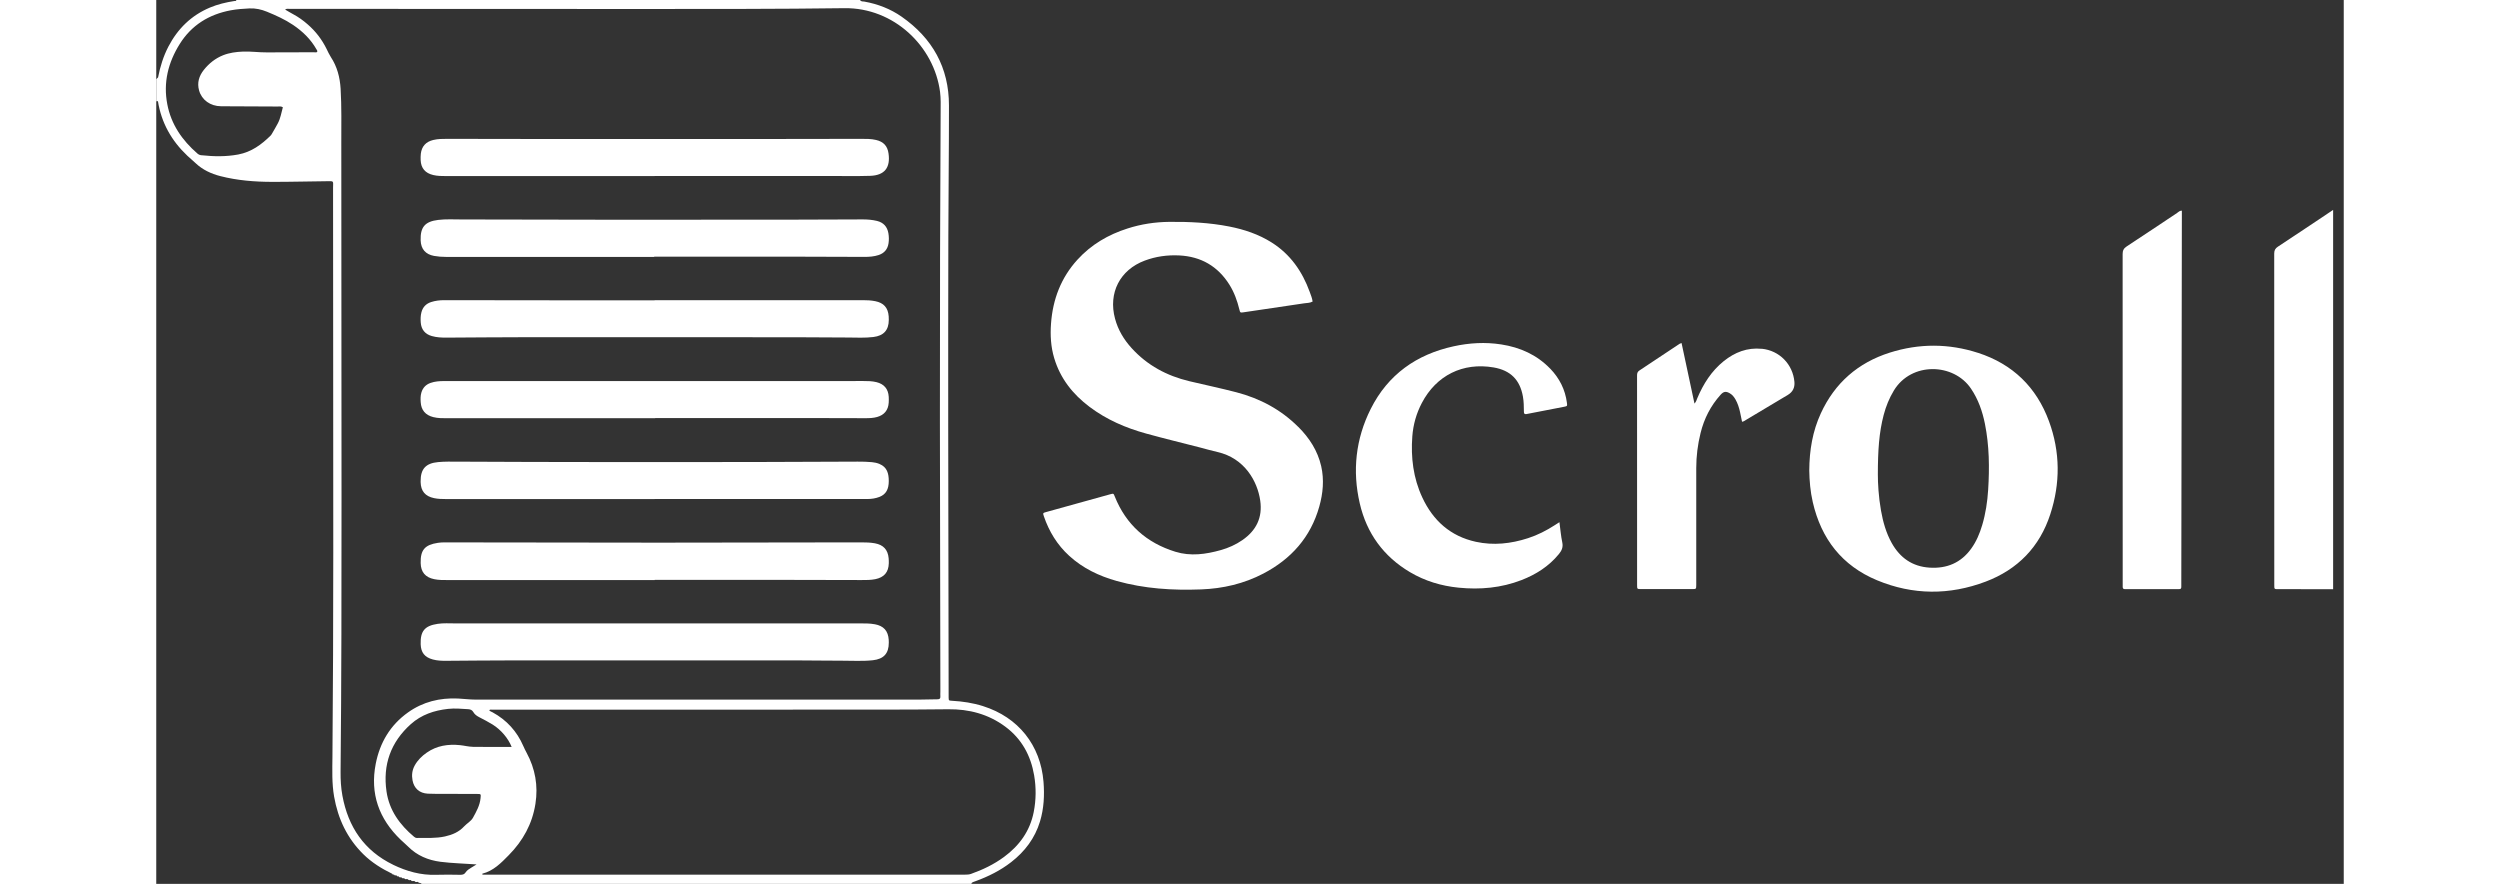 <svg width="99" height="35" viewBox="0 0 99 40" fill="none" xmlns="http://www.w3.org/2000/svg">
<rect x="0" y="0" width="99" height="40" fill="#333333" stroke="none"/>
<path d="M37.423 31.958C36.964 31.812 36.491 31.742 36.011 31.715C35.865 31.706 35.865 31.706 35.861 31.561C35.861 31.541 35.861 31.52 35.861 31.499C35.854 27.457 35.845 23.416 35.842 19.374C35.839 16.479 35.842 13.583 35.848 10.687C35.852 8.715 35.877 6.743 35.876 4.771C35.876 3.057 35.126 1.727 33.732 0.754C33.226 0.401 32.656 0.182 32.046 0.072C31.982 0.061 31.895 0.082 31.854 0H3.627C3.617 0.061 3.564 0.041 3.53 0.047C3.153 0.106 2.783 0.193 2.43 0.342C1.583 0.698 0.97 1.301 0.549 2.11C0.321 2.55 0.176 3.017 0.083 3.502H0.084C0.056 3.529 0.029 3.556 0 3.583V4.583C0.025 4.582 0.051 4.58 0.076 4.579C0.231 5.556 0.69 6.369 1.404 7.045C1.525 7.159 1.655 7.265 1.775 7.379C2.096 7.684 2.481 7.863 2.906 7.972C3.672 8.168 4.453 8.229 5.24 8.231C6.052 8.233 6.866 8.209 7.678 8.202C8.065 8.2 8.002 8.16 8.002 8.516C8.006 10.925 8.007 13.335 8.007 15.745C8.009 21.911 8.029 28.077 7.974 34.243C7.968 34.846 7.945 35.451 8.049 36.051C8.225 37.057 8.64 37.939 9.374 38.662C9.755 39.036 10.201 39.314 10.68 39.545C10.693 39.578 10.718 39.588 10.752 39.578L10.765 39.583C10.781 39.618 10.808 39.626 10.844 39.613C10.858 39.618 10.873 39.625 10.888 39.63C10.904 39.663 10.928 39.671 10.962 39.659L10.974 39.665C10.998 39.713 11.039 39.713 11.085 39.703L11.098 39.708C11.124 39.756 11.166 39.755 11.211 39.744L11.224 39.748C11.252 39.797 11.296 39.796 11.342 39.782C11.357 39.786 11.374 39.791 11.389 39.795C11.419 39.839 11.46 39.839 11.505 39.825L11.517 39.83C11.556 39.891 11.614 39.877 11.67 39.869L11.683 39.873C11.724 39.933 11.781 39.92 11.839 39.91L11.851 39.913C11.879 39.987 11.976 39.935 12.008 40.001H36.898C36.9 39.989 36.9 39.977 36.897 39.964C36.951 39.917 37.019 39.902 37.083 39.878C37.66 39.667 38.205 39.396 38.692 39.017C39.312 38.536 39.766 37.936 39.996 37.178C40.173 36.592 40.203 35.992 40.155 35.384C40.021 33.724 39.014 32.462 37.423 31.959V31.958ZM0.06 3.86C0.063 3.774 0.07 3.687 0.077 3.601C0.071 3.687 0.064 3.774 0.06 3.86ZM2.052 7.028C1.981 7.021 1.919 6.998 1.863 6.949C1.173 6.349 0.674 5.632 0.5 4.718C0.311 3.734 0.539 2.829 1.061 1.993C1.596 1.137 2.386 0.652 3.369 0.467C3.649 0.414 3.933 0.395 4.217 0.381C4.494 0.368 4.751 0.425 5.006 0.529C5.418 0.698 5.823 0.879 6.193 1.129C6.624 1.42 6.991 1.774 7.249 2.23C7.268 2.264 7.304 2.295 7.282 2.351C7.238 2.384 7.18 2.365 7.128 2.365C6.42 2.368 5.711 2.367 5.003 2.371C4.641 2.374 4.282 2.32 3.92 2.335C3.613 2.348 3.312 2.386 3.024 2.501C2.673 2.641 2.388 2.869 2.155 3.161C1.935 3.437 1.84 3.748 1.939 4.096C2.059 4.524 2.448 4.805 2.932 4.809C3.784 4.816 4.638 4.816 5.49 4.821C5.565 4.821 5.643 4.8 5.73 4.854C5.663 5.096 5.625 5.35 5.504 5.579C5.423 5.733 5.334 5.881 5.248 6.031C5.227 6.067 5.207 6.105 5.178 6.134C4.762 6.544 4.306 6.88 3.71 6.992C3.158 7.095 2.606 7.085 2.052 7.026V7.028ZM10.723 39.137C9.41 38.502 8.685 37.423 8.425 36.01C8.359 35.654 8.339 35.294 8.342 34.931C8.383 30.799 8.386 26.668 8.385 22.537C8.383 17.175 8.38 11.814 8.375 6.453C8.374 5.64 8.392 4.828 8.344 4.016C8.313 3.502 8.188 3.016 7.901 2.581C7.826 2.465 7.769 2.337 7.71 2.217C7.498 1.786 7.214 1.416 6.853 1.103C6.654 0.929 6.441 0.774 6.207 0.649C6.086 0.585 5.97 0.513 5.831 0.432C5.906 0.382 5.969 0.401 6.024 0.401C11.396 0.403 16.767 0.409 22.139 0.407C25.14 0.405 28.142 0.411 31.144 0.37C33.374 0.34 35.203 2.089 35.473 4.161C35.511 4.459 35.5 4.758 35.499 5.056C35.489 7.237 35.478 9.418 35.473 11.598C35.467 14.105 35.464 16.612 35.466 19.119C35.468 22.195 35.476 25.271 35.482 28.348C35.484 29.334 35.485 30.321 35.487 31.306C35.487 31.376 35.48 31.445 35.487 31.515C35.495 31.616 35.45 31.648 35.354 31.648C35.083 31.648 34.811 31.662 34.541 31.662C27.842 31.663 21.144 31.664 14.446 31.662C14.182 31.662 13.919 31.625 13.656 31.613C12.833 31.575 12.068 31.761 11.392 32.244C10.589 32.816 10.12 33.612 9.933 34.567C9.669 35.918 10.077 37.059 11.064 38.005C11.174 38.111 11.292 38.208 11.4 38.316C11.805 38.721 12.303 38.929 12.861 39.002C13.399 39.071 13.941 39.079 14.497 39.121C14.416 39.17 14.336 39.221 14.255 39.269C14.159 39.327 14.062 39.387 14.002 39.481C13.94 39.578 13.857 39.592 13.753 39.591C13.392 39.586 13.03 39.578 12.669 39.591C11.978 39.616 11.333 39.433 10.722 39.138L10.723 39.137ZM14.33 33.799C14.137 33.796 13.946 33.744 13.753 33.724C13.213 33.668 12.7 33.743 12.244 34.061C12.02 34.216 11.827 34.405 11.694 34.649C11.58 34.86 11.555 35.084 11.598 35.315C11.667 35.682 11.914 35.899 12.29 35.919C12.539 35.932 12.789 35.927 13.04 35.928C13.532 35.93 14.026 35.93 14.519 35.932C14.701 35.932 14.695 35.934 14.677 36.121C14.646 36.449 14.488 36.73 14.335 37.006C14.246 37.168 14.063 37.261 13.936 37.398C13.699 37.656 13.396 37.782 13.067 37.855C12.649 37.947 12.224 37.919 11.8 37.924C11.749 37.924 11.708 37.904 11.669 37.871C11.022 37.328 10.545 36.674 10.421 35.82C10.246 34.613 10.612 33.586 11.524 32.77C12 32.345 12.578 32.151 13.207 32.082C13.513 32.048 13.816 32.077 14.121 32.096C14.226 32.102 14.3 32.137 14.355 32.234C14.414 32.338 14.514 32.404 14.621 32.46C14.824 32.566 15.029 32.67 15.223 32.791C15.601 33.027 15.928 33.411 16.084 33.803C15.48 33.803 14.904 33.809 14.328 33.8L14.33 33.799ZM39.712 36.749C39.543 37.609 39.064 38.271 38.366 38.784C37.909 39.121 37.404 39.362 36.871 39.551C36.782 39.582 36.694 39.584 36.605 39.584C33.346 39.584 30.088 39.584 26.829 39.584C22.861 39.584 18.895 39.584 14.927 39.584H14.764C14.761 39.57 14.758 39.555 14.756 39.541C15.262 39.413 15.607 39.055 15.953 38.703C16.596 38.053 17.019 37.286 17.161 36.377C17.289 35.561 17.152 34.788 16.758 34.062C16.705 33.963 16.656 33.865 16.612 33.763C16.323 33.096 15.859 32.587 15.221 32.238C15.169 32.21 15.107 32.196 15.068 32.141C15.118 32.099 15.168 32.119 15.212 32.119C21.124 32.118 27.038 32.119 32.95 32.115C33.916 32.115 34.882 32.109 35.847 32.099C36.784 32.088 37.663 32.319 38.429 32.889C39.169 33.44 39.578 34.193 39.731 35.091C39.825 35.644 39.82 36.198 39.712 36.748L39.712 36.749Z" fill="white"/>
<path d="M96.024 11.16C95.899 11.242 95.853 11.327 95.853 11.477C95.857 16.466 95.856 21.454 95.856 26.442C95.856 26.685 95.845 26.662 96.085 26.662C96.897 26.664 97.709 26.665 98.519 26.667V9.5C97.688 10.055 96.859 10.612 96.024 11.161V11.16Z" fill="white"/>
<path d="M51.683 19.32C50.898 18.536 49.95 18.031 48.882 17.753C48.177 17.57 47.464 17.42 46.755 17.252C45.737 17.009 44.849 16.535 44.141 15.753C43.791 15.368 43.528 14.931 43.392 14.423C43.078 13.259 43.612 12.213 44.739 11.793C45.241 11.605 45.764 11.534 46.295 11.56C47.279 11.608 48.045 12.047 48.571 12.888C48.786 13.232 48.922 13.611 49.018 14.003C49.055 14.154 49.058 14.155 49.207 14.134C50.12 14 51.033 13.866 51.947 13.728C52.074 13.709 52.21 13.716 52.334 13.647C52.313 13.492 52.253 13.351 52.202 13.209C51.865 12.283 51.327 11.509 50.481 10.975C49.892 10.602 49.242 10.386 48.564 10.252C47.667 10.076 46.759 10.032 45.847 10.041C45.204 10.047 44.574 10.143 43.962 10.339C43.085 10.618 42.312 11.069 41.689 11.754C40.945 12.572 40.575 13.548 40.495 14.641C40.456 15.17 40.485 15.694 40.639 16.208C40.914 17.13 41.479 17.841 42.237 18.412C43.007 18.992 43.877 19.368 44.801 19.622C45.61 19.845 46.426 20.043 47.239 20.252C47.5 20.32 47.76 20.397 48.024 20.456C49.255 20.733 49.838 21.781 49.963 22.655C50.074 23.431 49.78 24.009 49.156 24.443C48.856 24.651 48.527 24.797 48.177 24.896C47.499 25.086 46.813 25.183 46.124 24.971C44.819 24.568 43.89 23.745 43.379 22.468C43.324 22.33 43.326 22.328 43.172 22.37C42.209 22.636 41.246 22.903 40.284 23.171C40.123 23.215 40.121 23.219 40.171 23.366C40.407 24.055 40.775 24.659 41.316 25.153C41.934 25.719 42.669 26.069 43.467 26.293C44.717 26.644 45.996 26.724 47.286 26.675C48.277 26.638 49.226 26.418 50.108 25.956C51.366 25.296 52.245 24.313 52.635 22.928C52.804 22.327 52.862 21.715 52.722 21.097C52.562 20.398 52.187 19.821 51.687 19.321L51.683 19.32Z" fill="white"/>
<path d="M82.45 15.97C81.125 15.54 79.783 15.538 78.454 15.959C77.015 16.416 75.965 17.333 75.333 18.709C74.961 19.518 74.817 20.375 74.811 21.29C74.818 21.754 74.858 22.244 74.97 22.728C75.352 24.388 76.294 25.603 77.88 26.262C79.502 26.936 81.157 26.942 82.796 26.322C84.246 25.773 85.239 24.751 85.719 23.273C86.177 21.87 86.171 20.454 85.66 19.064C85.094 17.521 84.015 16.477 82.451 15.969L82.45 15.97ZM82.907 22.166C82.873 22.708 82.793 23.242 82.638 23.763C82.525 24.145 82.372 24.508 82.138 24.832C81.675 25.474 81.036 25.738 80.26 25.69C79.48 25.642 78.919 25.248 78.543 24.576C78.285 24.115 78.148 23.616 78.056 23.101C77.945 22.477 77.914 21.847 77.915 21.472C77.916 20.395 77.968 19.578 78.178 18.781C78.281 18.39 78.43 18.019 78.641 17.672C79.431 16.37 81.343 16.423 82.13 17.588C82.459 18.075 82.647 18.614 82.761 19.182C82.959 20.169 82.97 21.167 82.907 22.167V22.166Z" fill="white"/>
<path d="M91.469 9.63C90.706 10.136 89.946 10.65 89.179 11.15C89.039 11.242 88.992 11.339 88.993 11.503C88.997 16.474 88.996 21.444 88.996 26.415C88.996 26.463 88.997 26.512 88.996 26.561C88.996 26.628 89.024 26.665 89.095 26.662C89.136 26.66 89.178 26.662 89.22 26.662C89.956 26.662 90.693 26.662 91.429 26.662C91.463 26.662 91.498 26.66 91.533 26.662C91.628 26.672 91.655 26.622 91.648 26.537C91.646 26.502 91.648 26.468 91.648 26.433C91.653 23.427 91.658 20.421 91.662 17.416C91.666 14.916 91.669 12.417 91.673 9.918C91.673 9.794 91.673 9.669 91.673 9.533C91.571 9.533 91.524 9.592 91.469 9.628L91.469 9.63Z" fill="white"/>
<path d="M63.088 16.687C62.482 16.057 61.724 15.72 60.872 15.588C60.149 15.475 59.429 15.517 58.718 15.672C57.033 16.04 55.743 16.953 54.964 18.506C54.282 19.864 54.126 21.308 54.468 22.784C54.78 24.132 55.539 25.18 56.737 25.892C57.416 26.295 58.155 26.518 58.94 26.596C59.915 26.694 60.868 26.608 61.787 26.253C62.445 25.998 63.025 25.629 63.478 25.077C63.608 24.92 63.679 24.765 63.633 24.548C63.571 24.258 63.548 23.96 63.504 23.632C63.412 23.691 63.354 23.728 63.297 23.765C62.916 24.011 62.515 24.216 62.083 24.356C61.309 24.607 60.52 24.694 59.721 24.52C58.572 24.268 57.785 23.561 57.297 22.512C56.888 21.635 56.775 20.703 56.846 19.747C56.886 19.216 57.029 18.71 57.278 18.236C57.934 16.986 59.136 16.391 60.525 16.629C61.289 16.761 61.717 17.186 61.852 17.948C61.892 18.174 61.894 18.404 61.896 18.632C61.896 18.722 61.923 18.757 62.019 18.738C62.584 18.625 63.151 18.519 63.716 18.409C63.858 18.381 63.862 18.376 63.843 18.231C63.766 17.631 63.505 17.119 63.089 16.686L63.088 16.687Z" fill="white"/>
<path d="M72.657 15.786C72.005 15.722 71.441 15.942 70.94 16.344C70.385 16.791 70.017 17.374 69.743 18.022C69.712 18.094 69.697 18.177 69.616 18.265C69.418 17.337 69.226 16.438 69.031 15.524C68.982 15.543 68.961 15.547 68.944 15.558C68.337 15.962 67.731 16.368 67.122 16.768C67.032 16.827 67.017 16.899 67.017 16.996C67.019 20.155 67.018 23.314 67.019 26.474C67.019 26.659 67.02 26.66 67.198 26.66C67.97 26.66 68.741 26.66 69.512 26.66C69.693 26.66 69.693 26.659 69.696 26.477C69.696 26.442 69.696 26.408 69.696 26.373C69.696 24.644 69.696 22.915 69.696 21.186C69.696 20.649 69.762 20.12 69.891 19.599C70.051 18.947 70.348 18.364 70.799 17.864C70.937 17.713 71.04 17.698 71.217 17.801C71.329 17.866 71.405 17.964 71.469 18.073C71.574 18.256 71.635 18.454 71.68 18.658C71.71 18.799 71.739 18.941 71.769 19.088C71.853 19.075 71.906 19.028 71.964 18.994C72.59 18.621 73.216 18.246 73.842 17.872C74.062 17.74 74.161 17.545 74.139 17.286C74.071 16.487 73.459 15.862 72.659 15.783L72.657 15.786Z" fill="white"/>
<path d="M12.574 11.582C12.752 11.614 12.931 11.627 13.113 11.627C16.253 11.626 19.394 11.627 22.535 11.627V11.615C24.55 11.615 26.565 11.614 28.58 11.615C29.733 11.616 30.887 11.621 32.04 11.626C32.264 11.627 32.485 11.612 32.698 11.541C32.951 11.456 33.101 11.277 33.141 11.012C33.164 10.861 33.161 10.707 33.135 10.556C33.083 10.26 32.914 10.07 32.617 9.998C32.407 9.947 32.193 9.93 31.977 9.93C30.803 9.935 29.628 9.941 28.454 9.942C25.779 9.944 23.104 9.946 20.428 9.944C18.226 9.943 16.024 9.934 13.821 9.932C13.467 9.932 13.113 9.91 12.759 9.953C12.164 10.025 11.947 10.276 11.966 10.879C11.979 11.27 12.187 11.512 12.573 11.582H12.574Z" fill="white"/>
<path d="M12.575 26.211C12.788 26.256 13.004 26.252 13.219 26.252C16.332 26.252 19.445 26.252 22.558 26.252V26.242C24.267 26.242 25.977 26.24 27.686 26.242C29.096 26.244 30.507 26.249 31.918 26.251C32.126 26.251 32.334 26.253 32.541 26.212C32.941 26.131 33.144 25.896 33.153 25.491C33.154 25.415 33.153 25.338 33.146 25.262C33.11 24.877 32.908 24.659 32.525 24.588C32.319 24.551 32.111 24.546 31.902 24.546C28.859 24.552 25.815 24.559 22.772 24.559C19.611 24.559 16.448 24.552 13.287 24.547C13.106 24.547 12.927 24.54 12.747 24.567C12.152 24.658 11.953 24.89 11.967 25.486C11.977 25.892 12.178 26.129 12.576 26.211H12.575Z" fill="white"/>
<path d="M32.734 20.997C32.625 20.953 32.51 20.927 32.391 20.916C32.177 20.895 31.961 20.892 31.746 20.892C30.127 20.898 28.508 20.908 26.889 20.91C22.477 20.913 18.065 20.917 13.653 20.893C13.354 20.892 13.056 20.885 12.757 20.913C12.199 20.965 11.963 21.22 11.965 21.777C11.965 21.791 11.965 21.805 11.965 21.819C11.974 22.226 12.173 22.461 12.573 22.544C12.751 22.582 12.931 22.586 13.112 22.586C16.259 22.586 19.406 22.586 22.555 22.586V22.584H31.122C31.476 22.584 31.831 22.585 32.184 22.584C32.373 22.583 32.559 22.556 32.735 22.487C33.024 22.372 33.153 22.145 33.152 21.766C33.151 21.436 33.08 21.141 32.734 20.999L32.734 20.997Z" fill="white"/>
<path d="M32.517 28.252C32.29 28.21 32.061 28.213 31.832 28.213C28.747 28.213 25.661 28.213 22.576 28.213C19.561 28.213 16.545 28.213 13.53 28.213C13.266 28.213 13.001 28.194 12.739 28.233C12.149 28.32 11.948 28.562 11.967 29.157C11.979 29.532 12.147 29.745 12.514 29.845C12.716 29.901 12.925 29.908 13.133 29.906C14.113 29.9 15.093 29.888 16.072 29.888C20.395 29.886 24.717 29.886 29.038 29.888C29.705 29.888 30.372 29.903 31.039 29.901C31.504 29.9 31.97 29.931 32.435 29.88C32.924 29.826 33.155 29.572 33.153 29.084C33.153 29.043 33.153 29.001 33.15 28.959C33.124 28.55 32.92 28.325 32.518 28.251L32.517 28.252Z" fill="white"/>
<path d="M12.473 15.209C12.689 15.27 12.911 15.281 13.134 15.28C14.307 15.274 15.482 15.262 16.656 15.261C20.005 15.259 23.355 15.263 26.704 15.262C28.24 15.262 29.775 15.261 31.311 15.275C31.692 15.279 32.074 15.298 32.456 15.252C32.921 15.195 33.151 14.942 33.153 14.479C33.153 14.423 33.153 14.367 33.148 14.312C33.117 13.922 32.922 13.706 32.537 13.63C32.352 13.593 32.165 13.585 31.977 13.585C28.837 13.586 25.695 13.585 22.555 13.585V13.591C21.026 13.591 19.498 13.591 17.968 13.591C16.322 13.591 14.675 13.588 13.028 13.585C12.825 13.585 12.626 13.609 12.433 13.672C12.206 13.748 12.06 13.902 12 14.138C11.96 14.289 11.96 14.441 11.97 14.593C11.992 14.911 12.165 15.123 12.472 15.209H12.473Z" fill="white"/>
<path d="M12.538 18.877C12.75 18.931 12.965 18.928 13.18 18.928C16.314 18.928 19.447 18.928 22.581 18.928V18.921C25.068 18.921 27.556 18.921 30.043 18.921C30.731 18.921 31.418 18.924 32.106 18.926C32.28 18.926 32.453 18.92 32.623 18.872C32.946 18.782 33.126 18.565 33.149 18.228C33.155 18.139 33.155 18.047 33.15 17.958C33.129 17.602 32.94 17.38 32.596 17.295C32.398 17.246 32.197 17.244 31.995 17.244C31.23 17.244 30.467 17.247 29.702 17.247C24.845 17.247 19.989 17.247 15.132 17.247C14.43 17.247 13.729 17.247 13.027 17.246C12.817 17.246 12.61 17.26 12.411 17.331C12.198 17.407 12.063 17.551 11.999 17.767C11.956 17.91 11.959 18.055 11.968 18.2C11.991 18.564 12.182 18.787 12.537 18.877H12.538Z" fill="white"/>
<path d="M12.533 7.921C12.731 7.968 12.932 7.969 13.133 7.969C16.274 7.969 19.414 7.969 22.555 7.969V7.964C25.174 7.964 27.794 7.964 30.413 7.964C31.045 7.964 31.678 7.978 32.309 7.958C32.961 7.937 33.233 7.588 33.141 6.945C33.093 6.604 32.913 6.413 32.576 6.334C32.35 6.281 32.121 6.284 31.892 6.284C30.399 6.286 28.905 6.29 27.411 6.291C23.937 6.291 20.463 6.291 16.989 6.29C15.718 6.29 14.446 6.286 13.174 6.284C12.959 6.284 12.743 6.284 12.532 6.336C12.204 6.416 12.015 6.622 11.974 6.955C11.963 7.051 11.963 7.15 11.966 7.246C11.981 7.612 12.174 7.836 12.531 7.92L12.533 7.921Z" fill="white"/>
</svg>
